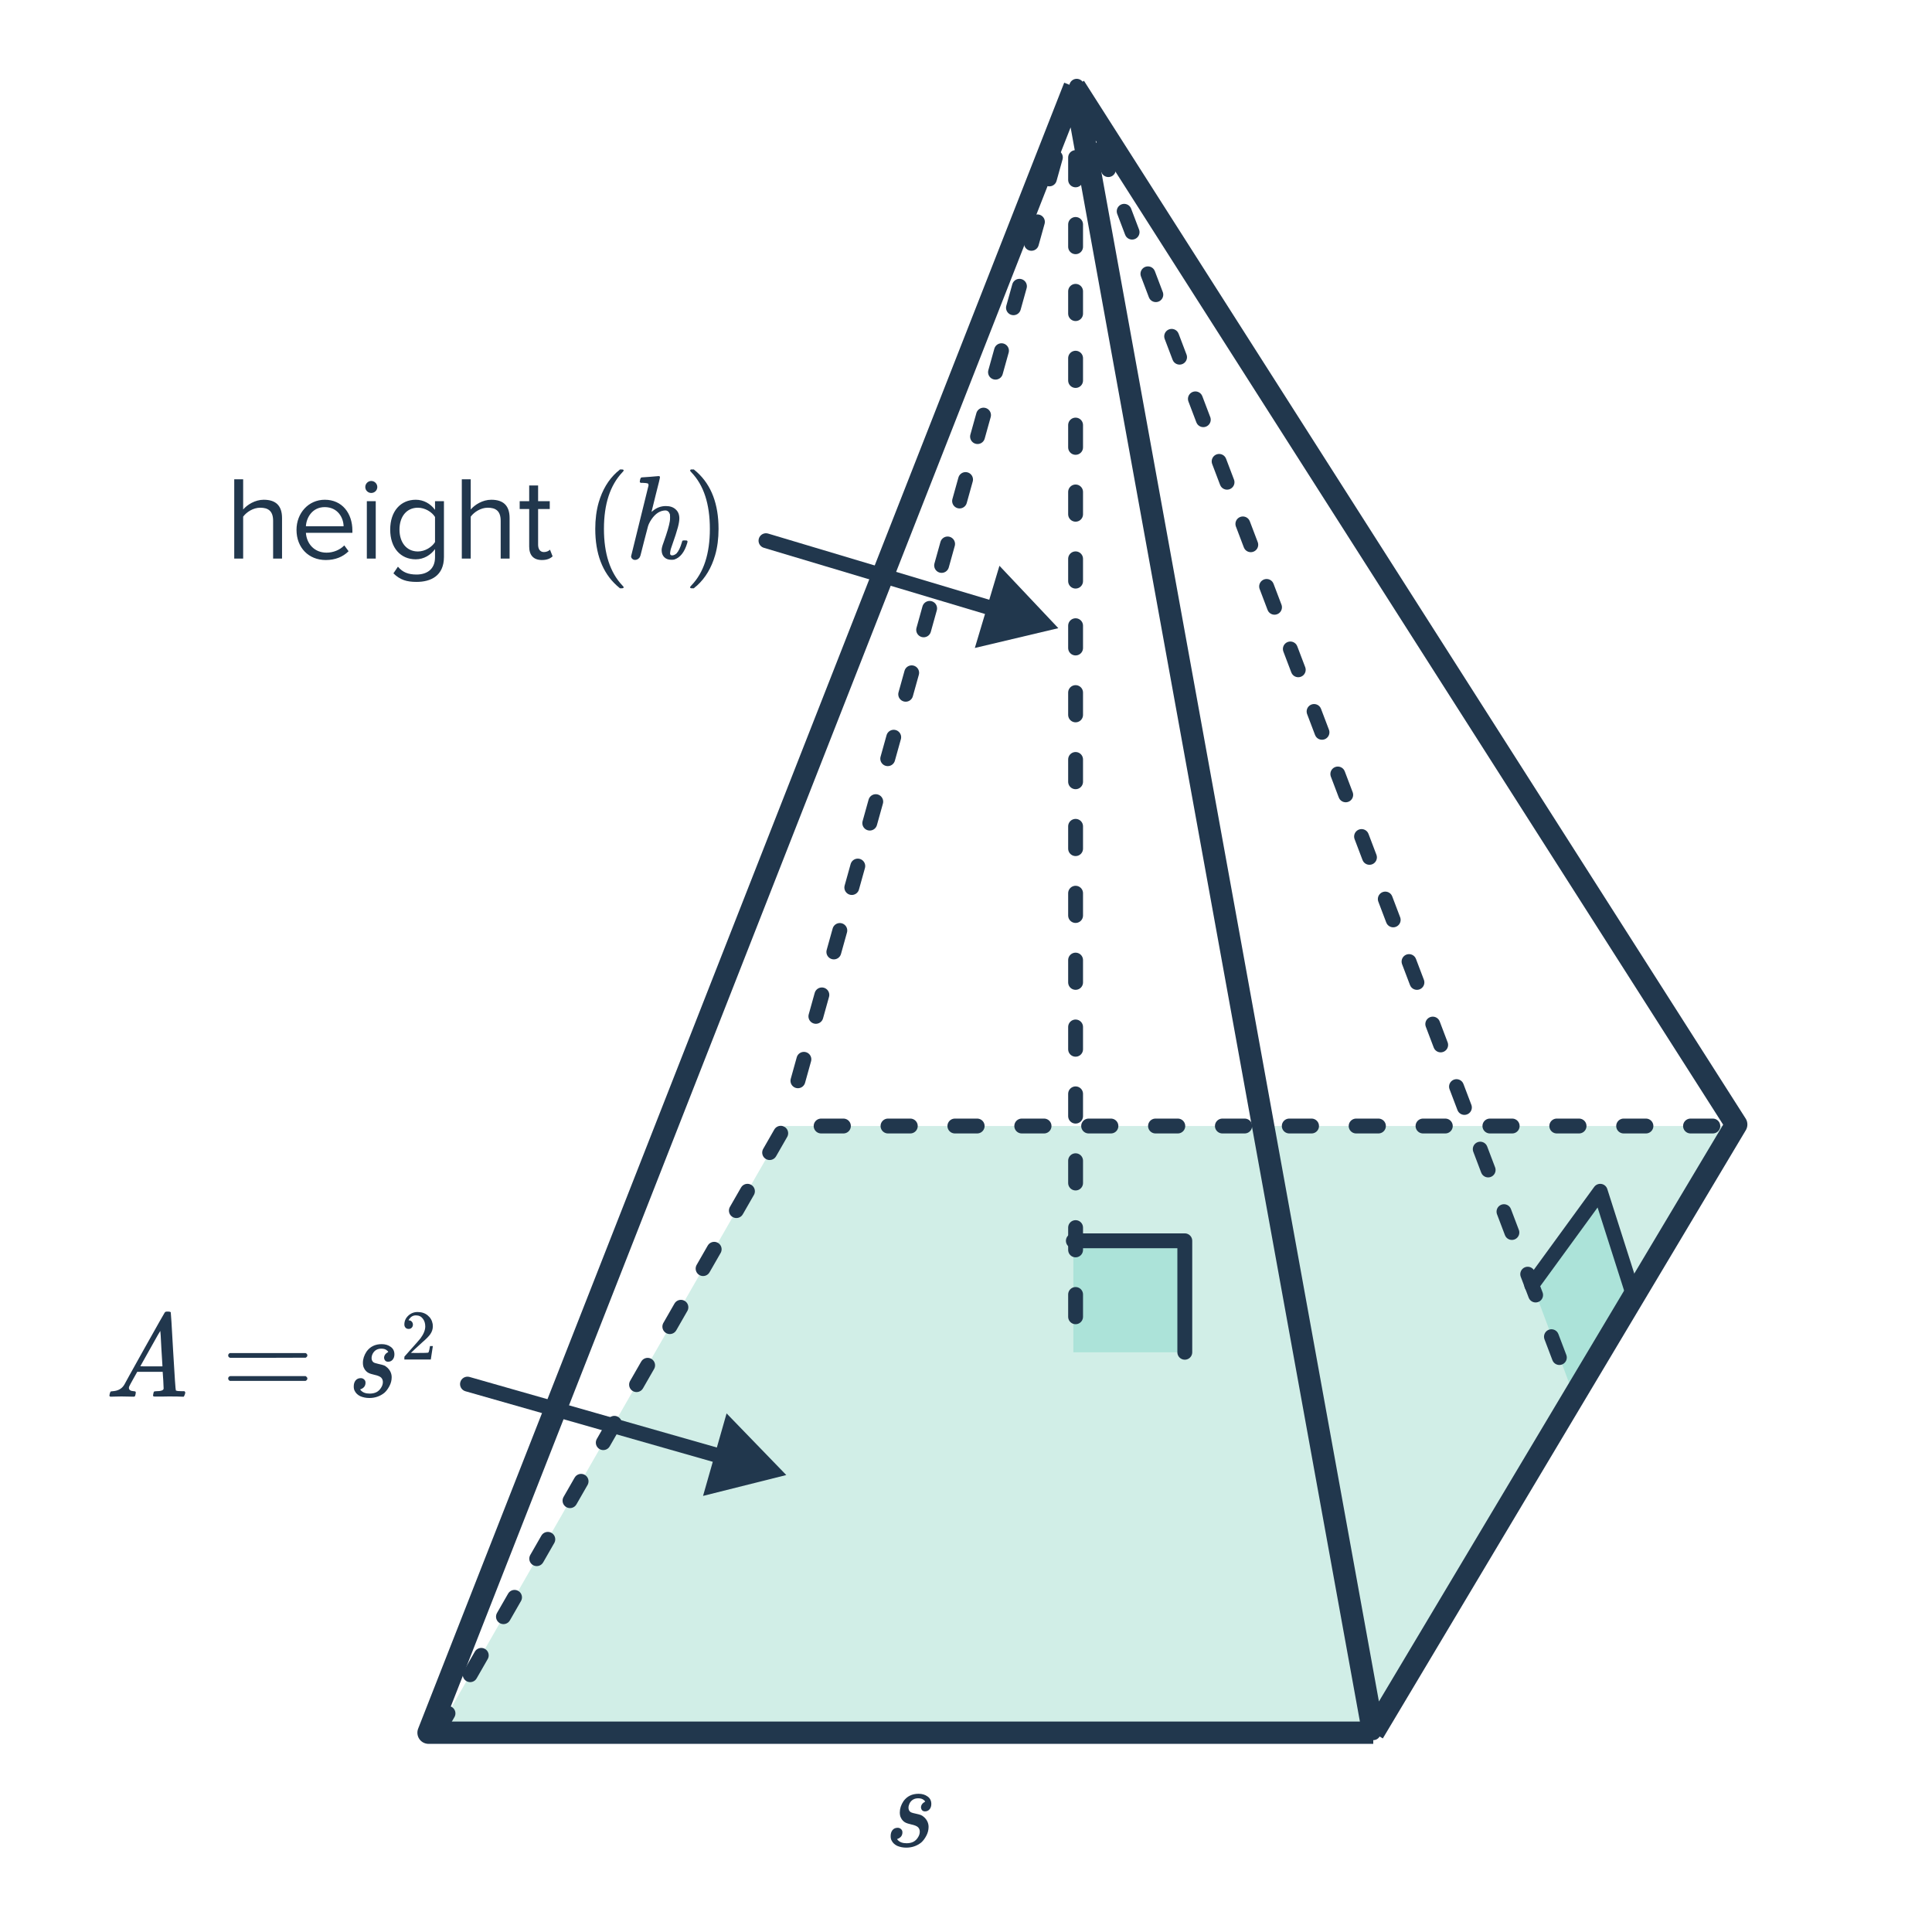 <svg width="260" height="260" viewBox="0 0 260 260" fill="none" xmlns="http://www.w3.org/2000/svg">
<path d="M58.797 233.18L105.625 151.534H233.731L184.807 233.18H58.797Z" fill="#D1EEE7" stroke="#21374D" stroke-width="2" stroke-linecap="round" stroke-linejoin="round" stroke-dasharray="3 6"/>
<path d="M214.763 159.861L219.887 174.105L211.852 187.96L206.137 172.652L214.763 159.861Z" fill="#ACE3D9"/>
<path d="M219.769 174.164L215.349 160.316L206.137 172.96" stroke="#21374D" stroke-width="2" stroke-linecap="round" stroke-linejoin="round"/>
<path d="M144.611 11.679L57.67 233.18H184.807M144.611 11.679L184.807 233.18M144.611 11.679L233.655 151.328L184.807 233.18" stroke="#21374D" stroke-width="3" stroke-linejoin="round"/>
<path d="M144.446 12.518L105.813 151.065" stroke="#21374D" stroke-width="2" stroke-linecap="round" stroke-linejoin="round" stroke-dasharray="3 6"/>
<path d="M144.898 11.607L211.852 187.96" stroke="#21374D" stroke-width="2" stroke-linecap="round" stroke-linejoin="round" stroke-dasharray="3 6"/>
<rect x="159.446" y="166.982" width="15" height="15" transform="rotate(90 159.446 166.982)" fill="#ACE3D9"/>
<path d="M159.446 181.982L159.446 166.982L144.446 166.982" stroke="#21374D" stroke-width="2" stroke-linecap="round" stroke-linejoin="round"/>
<path d="M144.748 12.205V181.982" stroke="#21374D" stroke-width="2" stroke-linecap="round" stroke-linejoin="round" stroke-dasharray="3 6"/>
<path d="M37.955 75.174H36.755V70.086C36.755 68.726 36.051 68.326 35.011 68.326C34.083 68.326 33.187 68.902 32.723 69.526V75.174H31.523V64.502H32.723V68.566C33.267 67.926 34.323 67.254 35.491 67.254C37.107 67.254 37.955 68.038 37.955 69.718V75.174ZM43.839 75.366C41.551 75.366 39.903 73.718 39.903 71.302C39.903 69.062 41.503 67.254 43.711 67.254C46.047 67.254 47.423 69.078 47.423 71.398V71.702H41.167C41.263 73.158 42.287 74.374 43.951 74.374C44.831 74.374 45.727 74.022 46.335 73.398L46.911 74.182C46.143 74.95 45.103 75.366 43.839 75.366ZM46.239 70.822C46.223 69.67 45.455 68.246 43.695 68.246C42.047 68.246 41.231 69.638 41.167 70.822H46.239ZM49.959 66.342C49.526 66.342 49.158 65.99 49.158 65.542C49.158 65.094 49.526 64.726 49.959 64.726C50.407 64.726 50.775 65.094 50.775 65.542C50.775 65.99 50.407 66.342 49.959 66.342ZM50.566 75.174H49.367V67.446H50.566V75.174ZM56.064 78.31C54.752 78.31 53.856 78.054 52.944 77.158L53.552 76.262C54.192 77.03 54.96 77.318 56.064 77.318C57.344 77.318 58.544 76.694 58.544 74.998V73.894C57.984 74.678 57.04 75.27 55.952 75.27C53.936 75.27 52.512 73.766 52.512 71.27C52.512 68.79 53.92 67.254 55.952 67.254C56.992 67.254 57.92 67.766 58.544 68.614V67.446H59.744V74.95C59.744 77.51 57.952 78.31 56.064 78.31ZM56.24 74.214C57.2 74.214 58.128 73.622 58.544 72.95V69.574C58.128 68.902 57.2 68.326 56.24 68.326C54.688 68.326 53.76 69.558 53.76 71.27C53.76 72.966 54.688 74.214 56.24 74.214ZM68.58 75.174H67.38V70.086C67.38 68.726 66.676 68.326 65.636 68.326C64.708 68.326 63.812 68.902 63.348 69.526V75.174H62.148V64.502H63.348V68.566C63.892 67.926 64.948 67.254 66.116 67.254C67.732 67.254 68.58 68.038 68.58 69.718V75.174ZM72.928 75.366C71.792 75.366 71.216 74.71 71.216 73.558V68.502H69.936V67.446H71.216V65.334H72.416V67.446H73.984V68.502H72.416V73.302C72.416 73.878 72.672 74.294 73.2 74.294C73.536 74.294 73.856 74.15 74.016 73.974L74.368 74.87C74.064 75.158 73.632 75.366 72.928 75.366ZM83.932 79.03C83.932 79.126 83.836 79.174 83.644 79.174H83.436C83.361 79.11 83.212 78.982 82.988 78.79C81.068 77.041 80.108 74.502 80.108 71.174C80.108 69.873 80.263 68.684 80.572 67.606C81.063 65.932 81.868 64.582 82.988 63.558C83.063 63.494 83.148 63.425 83.244 63.35C83.34 63.265 83.404 63.206 83.436 63.174H83.644C83.772 63.174 83.852 63.19 83.884 63.222C83.916 63.254 83.932 63.286 83.932 63.318C83.932 63.361 83.873 63.441 83.756 63.558C82.103 65.308 81.276 67.846 81.276 71.174C81.276 74.502 82.103 77.041 83.756 78.79C83.873 78.908 83.932 78.988 83.932 79.03ZM86.351 64.246C86.361 64.246 86.745 64.22 87.503 64.166L88.623 64.07C88.751 64.07 88.815 64.118 88.815 64.214C88.815 64.332 88.628 65.11 88.255 66.55C87.871 68.086 87.679 68.865 87.679 68.886L87.807 68.79C88.329 68.332 88.932 68.102 89.615 68.102C90.169 68.102 90.607 68.252 90.927 68.55C91.257 68.838 91.423 69.244 91.423 69.766C91.423 70.065 91.359 70.46 91.231 70.95C91.06 71.58 90.82 72.326 90.511 73.19C90.329 73.681 90.228 74.017 90.207 74.198C90.185 74.326 90.175 74.412 90.175 74.454C90.175 74.646 90.265 74.742 90.447 74.742C90.639 74.742 90.836 74.657 91.039 74.486C91.316 74.188 91.556 73.692 91.759 72.998C91.791 72.87 91.817 72.796 91.839 72.774C91.871 72.742 91.945 72.726 92.063 72.726H92.159C92.34 72.726 92.441 72.737 92.463 72.758C92.505 72.801 92.527 72.844 92.527 72.886C92.527 72.929 92.511 72.998 92.479 73.094C92.116 74.31 91.535 75.046 90.735 75.302C90.649 75.324 90.521 75.334 90.351 75.334C89.945 75.334 89.625 75.217 89.391 74.982C89.156 74.748 89.039 74.428 89.039 74.022C89.039 73.798 89.124 73.462 89.295 73.014C89.775 71.67 90.057 70.71 90.143 70.134C90.164 70.038 90.175 69.857 90.175 69.59C90.175 69.398 90.169 69.276 90.159 69.222C90.041 68.87 89.833 68.694 89.535 68.694C89.449 68.694 89.38 68.7 89.327 68.71C88.612 68.806 87.993 69.308 87.471 70.214C87.353 70.428 87.268 70.62 87.215 70.79C87.161 70.961 86.991 71.612 86.703 72.742C86.415 73.916 86.244 74.588 86.191 74.758C86.137 74.929 86.068 75.052 85.983 75.126C85.833 75.276 85.657 75.35 85.455 75.35C85.316 75.35 85.193 75.302 85.087 75.206C84.991 75.121 84.937 75.009 84.927 74.87L87.279 65.318C87.279 65.19 87.247 65.105 87.183 65.062C87.065 65.02 86.852 64.993 86.543 64.982H86.207C86.143 64.918 86.105 64.876 86.095 64.854C86.095 64.833 86.111 64.732 86.143 64.55C86.196 64.348 86.265 64.246 86.351 64.246ZM92.955 63.19L93.019 63.174C93.072 63.174 93.125 63.174 93.179 63.174H93.371C93.445 63.238 93.595 63.366 93.819 63.558C95.739 65.308 96.699 67.846 96.699 71.174C96.699 72.486 96.544 73.67 96.235 74.726C95.744 76.412 94.939 77.766 93.819 78.79C93.744 78.854 93.659 78.924 93.563 78.998C93.467 79.084 93.403 79.142 93.371 79.174H93.179C93.051 79.174 92.965 79.164 92.923 79.142C92.891 79.121 92.875 79.068 92.875 78.982C92.885 78.972 92.944 78.902 93.051 78.774C94.704 77.057 95.531 74.524 95.531 71.174C95.531 67.825 94.704 65.292 93.051 63.574C92.944 63.446 92.885 63.377 92.875 63.366C92.875 63.281 92.901 63.222 92.955 63.19Z" fill="#21374D"/>
<path d="M17.221 187.944C16.879 187.933 16.586 187.928 16.34 187.928C16.095 187.928 15.823 187.933 15.524 187.944C15.236 187.954 15.039 187.96 14.932 187.96C14.794 187.96 14.725 187.906 14.725 187.8C14.725 187.768 14.741 187.682 14.773 187.544C14.815 187.405 14.842 187.33 14.852 187.32C14.874 187.256 14.975 187.224 15.156 187.224C15.829 187.181 16.325 186.93 16.645 186.472C16.709 186.365 16.746 186.306 16.756 186.296C16.756 186.274 17.652 184.658 19.445 181.448C21.247 178.237 22.159 176.626 22.18 176.616C22.202 176.584 22.239 176.557 22.293 176.536C22.325 176.514 22.431 176.504 22.613 176.504C22.794 176.504 22.916 176.536 22.98 176.6C23.002 176.621 23.108 178.36 23.3 181.816C23.503 185.336 23.626 187.106 23.669 187.128H23.684C23.77 187.192 24.058 187.224 24.549 187.224H24.82C24.895 187.298 24.933 187.352 24.933 187.384C24.933 187.469 24.906 187.581 24.852 187.72C24.799 187.848 24.756 187.928 24.724 187.96H24.517C24.186 187.938 23.583 187.928 22.709 187.928C22.495 187.928 22.18 187.933 21.765 187.944C21.349 187.944 21.044 187.944 20.852 187.944C20.682 187.944 20.596 187.901 20.596 187.816C20.596 187.784 20.607 187.704 20.628 187.576C20.639 187.544 20.65 187.506 20.66 187.464C20.671 187.41 20.677 187.378 20.677 187.368C20.687 187.346 20.698 187.325 20.709 187.304C20.73 187.272 20.751 187.256 20.773 187.256C20.794 187.245 20.82 187.24 20.852 187.24C20.895 187.229 20.943 187.224 20.997 187.224C21.679 187.224 22.02 187.101 22.02 186.856C22.02 186.802 22.005 186.445 21.973 185.784L21.892 184.616H18.468L17.956 185.528C17.594 186.178 17.413 186.514 17.413 186.536C17.37 186.61 17.349 186.69 17.349 186.776C17.349 187.053 17.573 187.202 18.02 187.224C18.148 187.224 18.229 187.256 18.261 187.32C18.282 187.352 18.276 187.453 18.244 187.624C18.212 187.773 18.18 187.869 18.148 187.912C18.116 187.944 18.047 187.96 17.941 187.96C17.802 187.96 17.562 187.954 17.221 187.944ZM21.86 183.8C21.85 183.768 21.802 182.984 21.716 181.448C21.642 179.912 21.594 179.133 21.573 179.112L21.253 179.64C21.039 180.002 20.698 180.61 20.229 181.464L18.884 183.864C18.884 183.874 19.381 183.88 20.372 183.88H21.86V183.8ZM30.708 182.408C30.708 182.269 30.783 182.162 30.932 182.088H41.124C41.284 182.162 41.364 182.269 41.364 182.408C41.364 182.525 41.289 182.626 41.14 182.712L36.052 182.728H30.964C30.794 182.674 30.708 182.568 30.708 182.408ZM30.708 185.512C30.708 185.352 30.794 185.245 30.964 185.192H41.14C41.151 185.202 41.172 185.224 41.204 185.256C41.247 185.277 41.273 185.298 41.284 185.32C41.306 185.33 41.322 185.357 41.332 185.4C41.353 185.432 41.364 185.469 41.364 185.512C41.364 185.65 41.284 185.757 41.124 185.832H30.932C30.783 185.757 30.708 185.65 30.708 185.512ZM51.686 182.744C51.686 182.413 51.873 182.146 52.246 181.944C52.246 181.89 52.177 181.81 52.038 181.704C51.868 181.565 51.628 181.496 51.318 181.496C50.785 181.496 50.396 181.725 50.15 182.184C50.054 182.386 50.006 182.578 50.006 182.76C50.006 182.994 50.081 183.176 50.23 183.304C50.316 183.389 50.54 183.469 50.902 183.544C51.297 183.629 51.558 183.698 51.686 183.752C51.825 183.805 51.985 183.917 52.166 184.088C52.529 184.45 52.71 184.872 52.71 185.352C52.71 185.757 52.609 186.152 52.406 186.536C52.204 186.92 51.974 187.224 51.718 187.448C51.142 187.906 50.47 188.136 49.702 188.136C49.265 188.136 48.86 188.056 48.486 187.896C48.134 187.725 47.884 187.485 47.734 187.176C47.649 187.026 47.606 186.829 47.606 186.584C47.606 186.253 47.686 185.986 47.846 185.784C48.017 185.57 48.252 185.464 48.55 185.464C48.732 185.464 48.881 185.522 48.998 185.64C49.126 185.746 49.19 185.89 49.19 186.072C49.19 186.456 49.014 186.733 48.662 186.904L48.502 186.968C48.449 186.968 48.47 187.016 48.566 187.112C48.822 187.4 49.217 187.544 49.75 187.544C50.102 187.544 50.406 187.48 50.662 187.352C50.908 187.224 51.11 187.032 51.27 186.776C51.441 186.52 51.526 186.258 51.526 185.992C51.526 185.757 51.452 185.56 51.302 185.4C51.142 185.24 50.838 185.112 50.39 185.016C49.996 184.92 49.75 184.845 49.654 184.792C49.356 184.653 49.132 184.424 48.982 184.104C48.886 183.922 48.838 183.688 48.838 183.4C48.838 182.888 49.004 182.381 49.334 181.88C49.814 181.218 50.492 180.888 51.366 180.888C51.846 180.888 52.252 181.01 52.582 181.256C52.913 181.49 53.078 181.826 53.078 182.264C53.078 182.552 52.998 182.792 52.838 182.984C52.678 183.165 52.476 183.256 52.23 183.256C51.921 183.256 51.74 183.085 51.686 182.744ZM54.993 178.841C54.814 178.841 54.673 178.784 54.571 178.669C54.468 178.553 54.417 178.413 54.417 178.246C54.417 177.785 54.59 177.392 54.935 177.065C55.288 176.733 55.707 176.566 56.193 176.566C56.743 176.566 57.198 176.717 57.556 177.017C57.921 177.312 58.145 177.699 58.228 178.179C58.241 178.294 58.248 178.4 58.248 178.496C58.248 178.867 58.136 179.216 57.911 179.542C57.732 179.811 57.371 180.179 56.827 180.646C56.596 180.845 56.276 181.139 55.867 181.529L55.3 182.067L56.03 182.077C57.035 182.077 57.569 182.061 57.633 182.029C57.659 182.022 57.691 181.955 57.729 181.827C57.755 181.757 57.8 181.539 57.864 181.174V181.145H58.248V181.174L57.979 182.931V182.96H54.417V182.777C54.417 182.649 54.423 182.576 54.436 182.557C54.443 182.55 54.712 182.246 55.243 181.645C55.94 180.87 56.388 180.358 56.587 180.109C57.016 179.526 57.23 178.992 57.23 178.505C57.23 178.083 57.118 177.731 56.894 177.449C56.676 177.161 56.369 177.017 55.972 177.017C55.601 177.017 55.3 177.184 55.07 177.517C55.057 177.542 55.038 177.577 55.012 177.622C54.993 177.654 54.983 177.673 54.983 177.68C54.983 177.686 54.999 177.689 55.032 177.689C55.191 177.689 55.319 177.747 55.416 177.862C55.518 177.977 55.569 178.112 55.569 178.265C55.569 178.425 55.515 178.563 55.406 178.678C55.303 178.787 55.166 178.841 54.993 178.841Z" fill="#21374D"/>
<path d="M123.94 243.255C123.94 242.925 124.127 242.658 124.5 242.455C124.5 242.402 124.431 242.322 124.292 242.215C124.121 242.077 123.881 242.007 123.572 242.007C123.039 242.007 122.649 242.237 122.404 242.695C122.308 242.898 122.26 243.09 122.26 243.271C122.26 243.506 122.335 243.687 122.484 243.815C122.569 243.901 122.793 243.981 123.156 244.055C123.551 244.141 123.812 244.21 123.94 244.263C124.079 244.317 124.239 244.429 124.42 244.599C124.783 244.962 124.964 245.383 124.964 245.863C124.964 246.269 124.863 246.663 124.66 247.047C124.457 247.431 124.228 247.735 123.972 247.959C123.396 248.418 122.724 248.647 121.956 248.647C121.519 248.647 121.113 248.567 120.74 248.407C120.388 248.237 120.137 247.997 119.988 247.687C119.903 247.538 119.86 247.341 119.86 247.095C119.86 246.765 119.94 246.498 120.1 246.295C120.271 246.082 120.505 245.975 120.804 245.975C120.985 245.975 121.135 246.034 121.252 246.151C121.38 246.258 121.444 246.402 121.444 246.583C121.444 246.967 121.268 247.245 120.916 247.415L120.756 247.479C120.703 247.479 120.724 247.527 120.82 247.623C121.076 247.911 121.471 248.055 122.004 248.055C122.356 248.055 122.66 247.991 122.916 247.863C123.161 247.735 123.364 247.543 123.524 247.287C123.695 247.031 123.78 246.77 123.78 246.503C123.78 246.269 123.705 246.071 123.556 245.911C123.396 245.751 123.092 245.623 122.644 245.527C122.249 245.431 122.004 245.357 121.908 245.303C121.609 245.165 121.385 244.935 121.236 244.615C121.14 244.434 121.092 244.199 121.092 243.911C121.092 243.399 121.257 242.893 121.588 242.391C122.068 241.73 122.745 241.399 123.62 241.399C124.1 241.399 124.505 241.522 124.836 241.767C125.167 242.002 125.332 242.338 125.332 242.775C125.332 243.063 125.252 243.303 125.092 243.495C124.932 243.677 124.729 243.767 124.484 243.767C124.175 243.767 123.993 243.597 123.94 243.255Z" fill="#21374D"/>
<path d="M103.369 71.805C102.839 71.647 102.282 71.947 102.124 72.476C101.965 73.005 102.266 73.562 102.795 73.721L103.369 71.805ZM142.425 84.537L134.5 76.139L131.189 87.201L142.425 84.537ZM102.795 73.721L133.516 82.915L134.089 80.999L103.369 71.805L102.795 73.721Z" fill="#21374D"/>
<path d="M63.186 185.304C62.655 185.153 62.101 185.461 61.95 185.992C61.798 186.523 62.106 187.076 62.637 187.228L63.186 185.304ZM105.813 198.504L97.781 190.209L94.613 201.313L105.813 198.504ZM62.637 187.228L96.884 196.997L97.433 195.074L63.186 185.304L62.637 187.228Z" fill="#21374D"/>
</svg>
